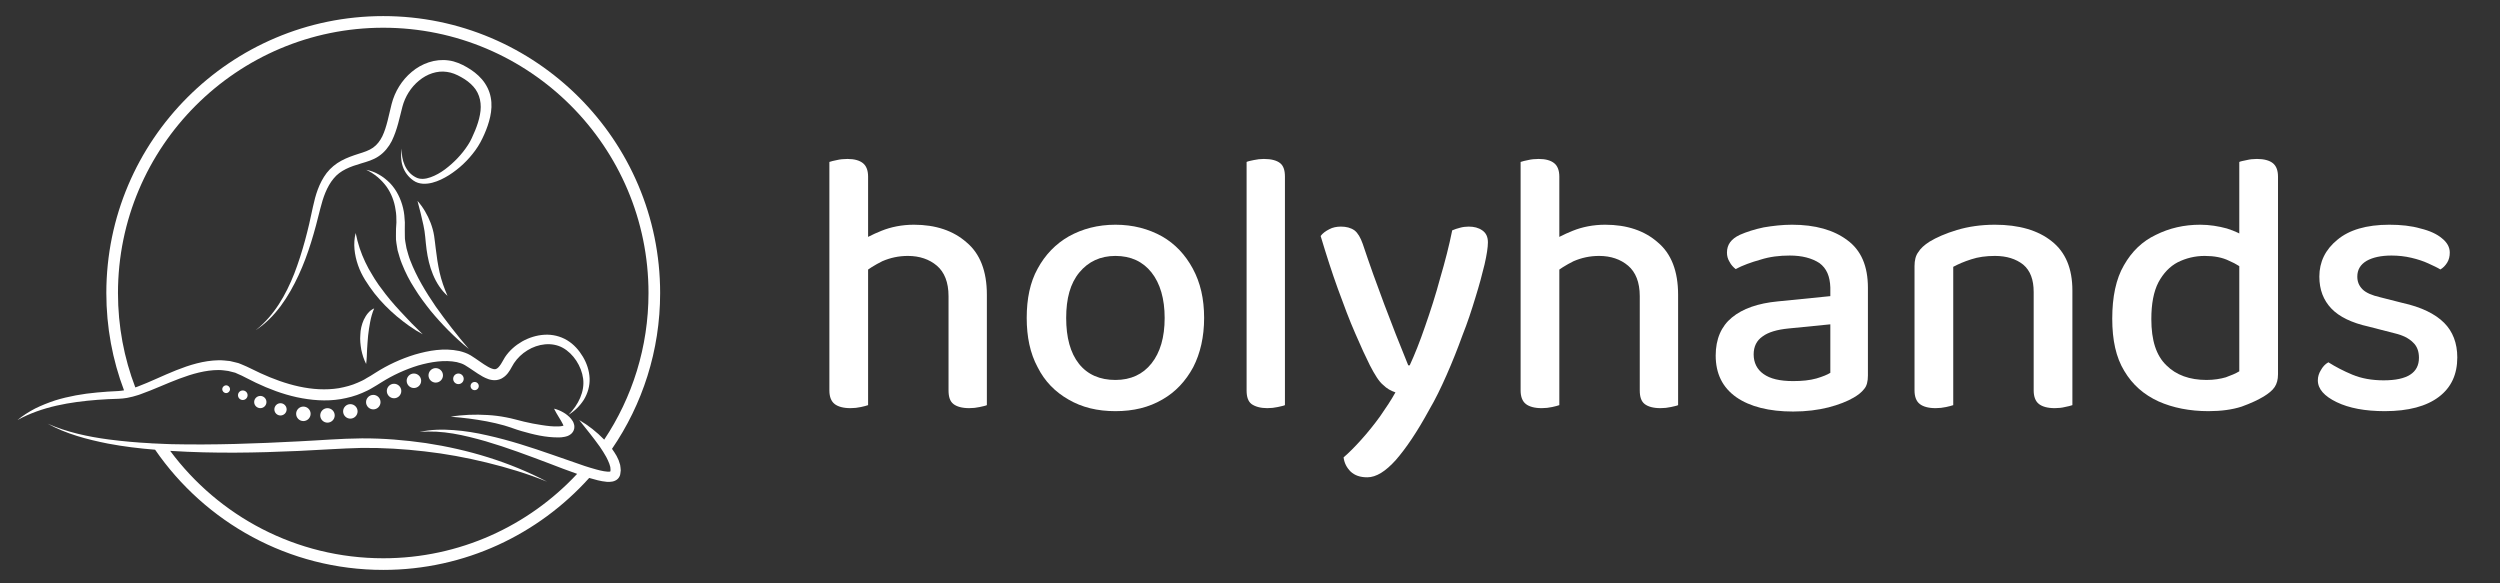 <?xml version="1.0" encoding="UTF-8" standalone="no"?>
<!DOCTYPE svg PUBLIC "-//W3C//DTD SVG 1.1//EN" "http://www.w3.org/Graphics/SVG/1.1/DTD/svg11.dtd">
<svg width="100%" height="100%" viewBox="0 0 17293 4034" version="1.1" xmlns="http://www.w3.org/2000/svg" xmlns:xlink="http://www.w3.org/1999/xlink" xml:space="preserve" xmlns:serif="http://www.serif.com/" style="fill-rule:evenodd;clip-rule:evenodd;stroke-linejoin:round;stroke-miterlimit:2;">
    <rect x="0" y="0" width="17293" height="4034" fill="#333333" stroke="none"/>
    <g transform="matrix(0.78,0,0,0.78,3766.38,-2747.23)">
        <g transform="matrix(3333.33,0,0,3333.33,2289.73,7121.64)">
            <path d="M0.49,-0.201L0.388,-0.201L0.388,-0.292C0.388,-0.329 0.377,-0.356 0.357,-0.373C0.337,-0.39 0.311,-0.399 0.28,-0.399C0.255,-0.399 0.233,-0.394 0.212,-0.385C0.192,-0.375 0.174,-0.364 0.16,-0.352L0.149,-0.435C0.164,-0.445 0.185,-0.456 0.21,-0.466C0.235,-0.476 0.264,-0.482 0.296,-0.482C0.354,-0.482 0.401,-0.466 0.436,-0.435C0.472,-0.405 0.49,-0.358 0.49,-0.296L0.49,-0.201ZM0.071,-0.264L0.174,-0.264L0.174,-0.002C0.169,-0 0.163,0.001 0.155,0.003C0.146,0.005 0.137,0.006 0.127,0.006C0.108,0.006 0.094,0.002 0.085,-0.005C0.076,-0.012 0.071,-0.024 0.071,-0.041L0.071,-0.264ZM0.388,-0.263L0.49,-0.263L0.49,-0.002C0.486,-0 0.479,0.001 0.471,0.003C0.462,0.005 0.453,0.006 0.443,0.006C0.424,0.006 0.41,0.002 0.401,-0.005C0.392,-0.012 0.388,-0.024 0.388,-0.041L0.388,-0.263ZM0.174,-0.213L0.071,-0.213L0.071,-0.649C0.076,-0.651 0.082,-0.652 0.091,-0.654C0.099,-0.656 0.109,-0.657 0.119,-0.657C0.138,-0.657 0.151,-0.653 0.16,-0.646C0.169,-0.639 0.174,-0.627 0.174,-0.61L0.174,-0.213Z" style="fill:white;fill-rule:nonzero;"/>
        </g>
        <g transform="matrix(3333.33,0,0,3333.33,4126.4,7121.64)">
            <path d="M0.517,-0.234C0.517,-0.184 0.507,-0.14 0.488,-0.103C0.468,-0.066 0.441,-0.037 0.406,-0.017C0.37,0.004 0.329,0.014 0.281,0.014C0.233,0.014 0.192,0.004 0.156,-0.017C0.121,-0.037 0.093,-0.065 0.074,-0.103C0.054,-0.14 0.045,-0.184 0.045,-0.234C0.045,-0.285 0.054,-0.329 0.074,-0.365C0.094,-0.402 0.122,-0.431 0.157,-0.451C0.193,-0.471 0.234,-0.482 0.281,-0.482C0.328,-0.482 0.369,-0.471 0.405,-0.451C0.44,-0.431 0.467,-0.402 0.487,-0.365C0.507,-0.328 0.517,-0.285 0.517,-0.234ZM0.281,-0.399C0.241,-0.399 0.209,-0.384 0.185,-0.355C0.161,-0.326 0.15,-0.286 0.15,-0.234C0.15,-0.182 0.161,-0.141 0.184,-0.112C0.207,-0.083 0.24,-0.069 0.281,-0.069C0.322,-0.069 0.354,-0.084 0.377,-0.113C0.4,-0.142 0.412,-0.182 0.412,-0.234C0.412,-0.285 0.4,-0.326 0.377,-0.355C0.354,-0.384 0.322,-0.399 0.281,-0.399Z" style="fill:white;fill-rule:nonzero;"/>
        </g>
        <g transform="matrix(3333.33,0,0,3333.33,5969.73,7121.64)">
            <path d="M0.077,-0.264L0.179,-0.255L0.179,-0.002C0.175,-0 0.168,0.001 0.16,0.003C0.151,0.005 0.142,0.006 0.132,0.006C0.114,0.006 0.1,0.002 0.09,-0.005C0.081,-0.012 0.077,-0.024 0.077,-0.041L0.077,-0.264ZM0.179,-0.204L0.077,-0.213L0.077,-0.649C0.081,-0.651 0.087,-0.652 0.096,-0.654C0.105,-0.656 0.114,-0.657 0.123,-0.657C0.143,-0.657 0.157,-0.653 0.166,-0.646C0.175,-0.639 0.179,-0.627 0.179,-0.61L0.179,-0.204Z" style="fill:white;fill-rule:nonzero;"/>
        </g>
        <g transform="matrix(3333.33,0,0,3333.33,6789.73,7121.64)">
            <path d="M0.159,-0.108C0.148,-0.13 0.135,-0.158 0.12,-0.193C0.105,-0.227 0.09,-0.267 0.074,-0.311C0.058,-0.355 0.043,-0.402 0.028,-0.452C0.033,-0.459 0.041,-0.465 0.051,-0.47C0.06,-0.475 0.071,-0.477 0.082,-0.477C0.096,-0.477 0.108,-0.474 0.118,-0.467C0.127,-0.46 0.134,-0.448 0.14,-0.431C0.158,-0.377 0.177,-0.324 0.197,-0.271C0.217,-0.218 0.238,-0.164 0.261,-0.108L0.265,-0.108C0.278,-0.136 0.292,-0.171 0.306,-0.212C0.32,-0.252 0.334,-0.295 0.346,-0.34C0.359,-0.384 0.37,-0.427 0.378,-0.467C0.385,-0.47 0.391,-0.472 0.399,-0.474C0.406,-0.476 0.414,-0.477 0.422,-0.477C0.436,-0.477 0.448,-0.474 0.458,-0.467C0.468,-0.46 0.473,-0.45 0.473,-0.435C0.473,-0.422 0.47,-0.402 0.464,-0.376C0.458,-0.351 0.45,-0.321 0.44,-0.289C0.43,-0.256 0.419,-0.222 0.405,-0.187C0.392,-0.151 0.378,-0.116 0.363,-0.082C0.348,-0.048 0.333,-0.017 0.317,0.01C0.285,0.069 0.255,0.113 0.228,0.144C0.201,0.174 0.176,0.19 0.152,0.19C0.133,0.19 0.119,0.185 0.108,0.175C0.097,0.164 0.091,0.152 0.089,0.137C0.103,0.125 0.119,0.109 0.136,0.09C0.154,0.07 0.17,0.05 0.186,0.028C0.202,0.005 0.216,-0.016 0.227,-0.036C0.215,-0.04 0.204,-0.046 0.194,-0.056C0.183,-0.065 0.172,-0.083 0.159,-0.108Z" style="fill:white;fill-rule:nonzero;"/>
        </g>
        <g transform="matrix(3333.33,0,0,3333.33,8419.73,7121.64)">
            <path d="M0.49,-0.201L0.388,-0.201L0.388,-0.292C0.388,-0.329 0.377,-0.356 0.357,-0.373C0.337,-0.39 0.311,-0.399 0.28,-0.399C0.255,-0.399 0.233,-0.394 0.212,-0.385C0.192,-0.375 0.174,-0.364 0.16,-0.352L0.149,-0.435C0.164,-0.445 0.185,-0.456 0.21,-0.466C0.235,-0.476 0.264,-0.482 0.296,-0.482C0.354,-0.482 0.401,-0.466 0.436,-0.435C0.472,-0.405 0.49,-0.358 0.49,-0.296L0.49,-0.201ZM0.071,-0.264L0.174,-0.264L0.174,-0.002C0.169,-0 0.163,0.001 0.155,0.003C0.146,0.005 0.137,0.006 0.127,0.006C0.108,0.006 0.094,0.002 0.085,-0.005C0.076,-0.012 0.071,-0.024 0.071,-0.041L0.071,-0.264ZM0.388,-0.263L0.49,-0.263L0.49,-0.002C0.486,-0 0.479,0.001 0.471,0.003C0.462,0.005 0.453,0.006 0.443,0.006C0.424,0.006 0.41,0.002 0.401,-0.005C0.392,-0.012 0.388,-0.024 0.388,-0.041L0.388,-0.263ZM0.174,-0.213L0.071,-0.213L0.071,-0.649C0.076,-0.651 0.082,-0.652 0.091,-0.654C0.099,-0.656 0.109,-0.657 0.119,-0.657C0.138,-0.657 0.151,-0.653 0.16,-0.646C0.169,-0.639 0.174,-0.627 0.174,-0.61L0.174,-0.213Z" style="fill:white;fill-rule:nonzero;"/>
        </g>
        <g transform="matrix(3333.33,0,0,3333.33,10256.4,7121.64)">
            <path d="M0.245,-0.066C0.269,-0.066 0.289,-0.068 0.307,-0.073C0.324,-0.078 0.336,-0.083 0.344,-0.088L0.344,-0.217L0.233,-0.206C0.202,-0.203 0.179,-0.196 0.164,-0.185C0.148,-0.174 0.14,-0.158 0.14,-0.137C0.14,-0.115 0.149,-0.097 0.166,-0.085C0.184,-0.072 0.21,-0.066 0.245,-0.066ZM0.242,-0.482C0.304,-0.482 0.353,-0.468 0.389,-0.441C0.426,-0.414 0.444,-0.372 0.444,-0.314L0.444,-0.081C0.444,-0.065 0.441,-0.053 0.434,-0.045C0.427,-0.036 0.418,-0.029 0.406,-0.022C0.389,-0.012 0.366,-0.003 0.339,0.004C0.311,0.011 0.28,0.015 0.245,0.015C0.181,0.015 0.13,0.002 0.094,-0.023C0.057,-0.049 0.039,-0.086 0.039,-0.134C0.039,-0.178 0.054,-0.212 0.082,-0.235C0.111,-0.259 0.152,-0.273 0.204,-0.278L0.344,-0.292L0.344,-0.315C0.343,-0.345 0.334,-0.366 0.315,-0.38C0.295,-0.393 0.269,-0.4 0.236,-0.4C0.209,-0.4 0.183,-0.397 0.158,-0.389C0.133,-0.382 0.111,-0.374 0.092,-0.364C0.086,-0.369 0.08,-0.375 0.076,-0.383C0.071,-0.391 0.069,-0.399 0.069,-0.408C0.069,-0.429 0.08,-0.444 0.103,-0.455C0.121,-0.463 0.143,-0.47 0.167,-0.475C0.191,-0.479 0.216,-0.482 0.242,-0.482Z" style="fill:white;fill-rule:nonzero;"/>
        </g>
        <g transform="matrix(3333.33,0,0,3333.33,11919.7,7121.64)">
            <path d="M0.489,-0.307L0.489,-0.208L0.386,-0.208L0.386,-0.303C0.386,-0.336 0.377,-0.36 0.358,-0.376C0.339,-0.391 0.314,-0.399 0.283,-0.399C0.259,-0.399 0.238,-0.396 0.22,-0.39C0.201,-0.384 0.185,-0.377 0.172,-0.37L0.172,-0.208L0.069,-0.208L0.069,-0.372C0.069,-0.387 0.072,-0.4 0.079,-0.409C0.085,-0.419 0.095,-0.428 0.109,-0.437C0.127,-0.448 0.152,-0.459 0.182,-0.468C0.212,-0.477 0.246,-0.482 0.283,-0.482C0.347,-0.482 0.398,-0.467 0.434,-0.438C0.471,-0.409 0.489,-0.365 0.489,-0.307ZM0.069,-0.26L0.172,-0.26L0.172,-0.002C0.167,-0 0.161,0.001 0.153,0.003C0.144,0.005 0.135,0.006 0.125,0.006C0.106,0.006 0.092,0.002 0.083,-0.005C0.074,-0.012 0.069,-0.024 0.069,-0.041L0.069,-0.26ZM0.386,-0.26L0.489,-0.26L0.489,-0.002C0.484,-0 0.478,0.001 0.469,0.003C0.461,0.005 0.452,0.006 0.442,0.006C0.423,0.006 0.409,0.002 0.4,-0.005C0.391,-0.012 0.386,-0.024 0.386,-0.041L0.386,-0.26Z" style="fill:white;fill-rule:nonzero;"/>
        </g>
        <g transform="matrix(3333.33,0,0,3333.33,13753.1,7121.64)">
            <path d="M0.383,-0.092L0.383,-0.417L0.486,-0.417L0.486,-0.084C0.486,-0.07 0.483,-0.059 0.477,-0.05C0.471,-0.041 0.461,-0.033 0.448,-0.025C0.433,-0.016 0.414,-0.007 0.389,0.002C0.364,0.01 0.335,0.014 0.301,0.014C0.251,0.014 0.206,0.005 0.168,-0.012C0.129,-0.03 0.099,-0.056 0.077,-0.093C0.055,-0.129 0.045,-0.175 0.045,-0.232C0.045,-0.29 0.055,-0.338 0.076,-0.374C0.097,-0.411 0.125,-0.438 0.161,-0.455C0.197,-0.473 0.236,-0.482 0.279,-0.482C0.304,-0.482 0.328,-0.478 0.35,-0.472C0.372,-0.465 0.389,-0.457 0.402,-0.447L0.402,-0.357C0.39,-0.368 0.375,-0.378 0.356,-0.386C0.338,-0.395 0.316,-0.399 0.291,-0.399C0.265,-0.399 0.241,-0.393 0.219,-0.382C0.198,-0.371 0.181,-0.353 0.168,-0.329C0.155,-0.304 0.149,-0.271 0.149,-0.231C0.149,-0.174 0.162,-0.134 0.189,-0.108C0.215,-0.082 0.251,-0.069 0.296,-0.069C0.316,-0.069 0.333,-0.072 0.347,-0.076C0.361,-0.081 0.373,-0.086 0.383,-0.092ZM0.486,-0.394L0.383,-0.394L0.383,-0.649C0.387,-0.651 0.394,-0.652 0.403,-0.654C0.411,-0.656 0.42,-0.657 0.43,-0.657C0.449,-0.657 0.463,-0.653 0.472,-0.646C0.481,-0.639 0.486,-0.627 0.486,-0.61L0.486,-0.394Z" style="fill:white;fill-rule:nonzero;"/>
        </g>
        <g transform="matrix(3333.33,0,0,3333.33,15576.4,7121.64)">
            <path d="M0.416,-0.129C0.416,-0.084 0.4,-0.049 0.367,-0.024C0.334,0.001 0.286,0.014 0.223,0.014C0.171,0.014 0.128,0.006 0.095,-0.01C0.062,-0.026 0.045,-0.045 0.045,-0.068C0.045,-0.078 0.048,-0.087 0.053,-0.095C0.058,-0.104 0.064,-0.111 0.073,-0.116C0.092,-0.104 0.113,-0.093 0.137,-0.083C0.161,-0.073 0.189,-0.068 0.22,-0.068C0.283,-0.068 0.314,-0.088 0.314,-0.128C0.314,-0.145 0.309,-0.159 0.298,-0.169C0.287,-0.18 0.271,-0.188 0.25,-0.193L0.18,-0.211C0.135,-0.221 0.102,-0.237 0.081,-0.259C0.06,-0.281 0.049,-0.309 0.049,-0.344C0.049,-0.383 0.065,-0.416 0.097,-0.442C0.128,-0.468 0.174,-0.482 0.235,-0.482C0.266,-0.482 0.294,-0.479 0.318,-0.472C0.343,-0.466 0.362,-0.457 0.375,-0.446C0.389,-0.435 0.396,-0.422 0.396,-0.408C0.396,-0.398 0.394,-0.389 0.389,-0.381C0.384,-0.373 0.378,-0.367 0.371,-0.363C0.363,-0.368 0.352,-0.373 0.339,-0.379C0.326,-0.385 0.311,-0.39 0.294,-0.394C0.277,-0.398 0.259,-0.4 0.241,-0.4C0.213,-0.4 0.191,-0.395 0.175,-0.386C0.158,-0.376 0.15,-0.362 0.15,-0.344C0.15,-0.331 0.154,-0.32 0.164,-0.31C0.173,-0.301 0.189,-0.294 0.211,-0.289L0.27,-0.274C0.32,-0.263 0.357,-0.245 0.381,-0.221C0.404,-0.198 0.416,-0.167 0.416,-0.129Z" style="fill:white;fill-rule:nonzero;"/>
        </g>
    </g>
    <g transform="matrix(0.702,0,0,0.702,1286.63,253.051)">
        <g transform="matrix(49.978,0,0,49.978,1454.51,1709.63)">
            <path d="M0,-6.221C-1.332,-4.625 -2.077,-2.48 -2.617,-0.323C-3.718,4.141 -4.946,8.64 -6.909,12.851C-8.848,17.017 -11.453,21.126 -15.343,23.662C-11.717,20.793 -9.398,16.696 -7.746,12.496C-6.117,8.25 -4.992,3.832 -4.074,-0.655C-3.581,-2.927 -2.903,-5.291 -1.366,-7.323C-0.585,-8.321 0.436,-9.159 1.538,-9.743C2.639,-10.34 3.787,-10.731 4.888,-11.086C6.036,-11.442 6.965,-11.741 7.769,-12.303C8.561,-12.865 9.146,-13.634 9.604,-14.552C10.488,-16.41 10.867,-18.683 11.441,-20.932C12.072,-23.376 13.449,-25.625 15.411,-27.255C17.339,-28.885 20.001,-29.883 22.664,-29.504C23.983,-29.344 25.234,-28.77 26.267,-28.173C27.346,-27.553 28.379,-26.784 29.239,-25.786C30.088,-24.799 30.73,-23.548 30.972,-22.241C31.236,-20.92 31.133,-19.613 30.868,-18.396C30.604,-17.18 30.191,-16.033 29.71,-14.942C29.469,-14.403 29.216,-13.874 28.93,-13.347C28.631,-12.796 28.298,-12.28 27.942,-11.786C26.52,-9.824 24.764,-8.171 22.744,-6.886C21.734,-6.255 20.645,-5.704 19.45,-5.395C18.28,-5.096 16.846,-5.038 15.756,-5.808C14.734,-6.507 13.966,-7.54 13.609,-8.676C13.242,-9.813 13.231,-11.018 13.438,-12.142C13.311,-9.869 14.218,-7.471 16.157,-6.485C17.041,-5.98 18.131,-6.117 19.118,-6.473C20.128,-6.828 21.08,-7.38 21.964,-8.033C23.72,-9.354 25.292,-10.983 26.462,-12.796C26.761,-13.243 27.024,-13.714 27.242,-14.197C27.472,-14.678 27.701,-15.206 27.908,-15.711C28.321,-16.732 28.665,-17.765 28.849,-18.798C29.262,-20.875 28.872,-22.871 27.563,-24.34C26.909,-25.075 26.083,-25.706 25.154,-26.211C24.201,-26.75 23.317,-27.117 22.343,-27.243C20.426,-27.542 18.395,-26.83 16.834,-25.523C15.251,-24.237 14.092,-22.378 13.564,-20.381C12.99,-18.212 12.577,-15.906 11.464,-13.611C10.89,-12.487 10.029,-11.385 8.916,-10.639C7.826,-9.881 6.518,-9.526 5.474,-9.216C3.293,-8.574 1.308,-7.85 0,-6.221" style="fill:white;fill-rule:nonzero;"/>
        </g>
        <g transform="matrix(49.978,0,0,49.978,2408.84,1690.64)">
            <path d="M0,20.197C-1.113,18.786 -2.203,17.351 -3.145,15.801C-4.131,14.287 -4.957,12.658 -5.634,10.948C-5.99,10.098 -6.22,9.192 -6.483,8.297C-6.61,7.368 -6.862,6.45 -6.805,5.485C-6.793,5.015 -6.805,4.499 -6.793,4.074L-6.713,2.812C-6.713,1.974 -6.725,1.125 -6.885,0.31C-7.115,-1.342 -7.723,-2.926 -8.709,-4.303C-9.708,-5.646 -11.062,-6.816 -12.68,-7.562C-10.913,-7.24 -9.272,-6.254 -7.964,-4.923C-6.679,-3.569 -5.818,-1.813 -5.393,0.023C-5.164,0.929 -5.106,1.871 -5.049,2.801L-5.061,4.2C-5.072,4.659 -5.049,5.026 -5.049,5.451C-5.095,6.255 -4.843,7.081 -4.728,7.895C-4.498,8.699 -4.303,9.525 -3.981,10.317C-2.754,13.507 -0.94,16.513 1.044,19.405C3.075,22.262 5.244,25.062 7.562,27.759C4.797,25.51 2.284,22.963 0,20.197" style="fill:white;fill-rule:nonzero;"/>
        </g>
        <g transform="matrix(49.978,0,0,49.978,2370.4,2076.07)">
            <path d="M0,0.436C-0.126,-0.39 -0.172,-1.228 -0.264,-2.043C-0.321,-2.8 -0.459,-3.581 -0.62,-4.361C-0.941,-5.921 -1.366,-7.505 -1.79,-9.146C-0.654,-7.873 0.195,-6.38 0.814,-4.774C1.113,-3.971 1.354,-3.133 1.491,-2.25C1.595,-1.423 1.721,-0.609 1.802,0.207C1.985,1.824 2.226,3.396 2.57,4.957C2.926,6.518 3.454,8.033 4.131,9.582C2.869,8.457 1.916,6.965 1.262,5.381C0.597,3.787 0.229,2.099 0,0.436" style="fill:white;fill-rule:nonzero;"/>
        </g>
        <g transform="matrix(49.978,0,0,49.978,1671.86,2933.49)">
            <path d="M0,-19.968C0.413,-17.879 1.044,-16.021 1.893,-14.23C2.134,-13.782 2.364,-13.347 2.57,-12.899L3.328,-11.614C3.557,-11.166 3.867,-10.765 4.131,-10.34C4.406,-9.927 4.682,-9.502 5.003,-9.113C6.174,-7.471 7.505,-5.922 8.893,-4.43C10.27,-2.915 11.716,-1.447 13.219,0C11.372,-0.976 9.685,-2.227 8.067,-3.57C6.472,-4.935 4.98,-6.427 3.672,-8.103C2.398,-9.789 1.159,-11.568 0.459,-13.633C-0.241,-15.654 -0.54,-17.903 0,-19.968" style="fill:white;fill-rule:nonzero;"/>
        </g>
        <g transform="matrix(49.978,0,0,49.978,1854.23,3225.96)">
            <path d="M0,-10.959C-0.401,-10.029 -0.62,-9.168 -0.792,-8.285C-0.975,-7.413 -1.079,-6.529 -1.193,-5.634C-1.25,-5.187 -1.262,-4.728 -1.308,-4.269C-1.331,-3.81 -1.354,-3.351 -1.4,-2.88C-1.435,-1.938 -1.457,-0.998 -1.583,0C-2.042,-0.883 -2.33,-1.824 -2.536,-2.788C-2.708,-3.764 -2.823,-4.762 -2.731,-5.76C-2.708,-6.77 -2.467,-7.78 -2.054,-8.709C-1.606,-9.627 -0.975,-10.546 0,-10.959" style="fill:white;fill-rule:nonzero;"/>
        </g>
        <g transform="matrix(49.978,0,0,49.978,3720.46,3777.72)">
            <path d="M0,1.239C0.012,1.273 0.012,1.285 0,1.297C-0.022,1.331 -0.022,1.285 0,1.239M-0.138,0.838C-0.092,0.94 -0.057,1.044 -0.022,1.124C-0.092,1.135 -0.184,1.17 -0.286,1.193C-0.493,1.239 -0.734,1.261 -0.998,1.273C-2.042,1.319 -3.213,1.181 -4.36,0.998C-5.508,0.826 -6.667,0.608 -7.803,0.333L-9.513,-0.104C-10.109,-0.253 -10.718,-0.413 -11.326,-0.517C-12.542,-0.758 -13.771,-0.907 -14.986,-0.976C-17.431,-1.125 -19.875,-1.045 -22.262,-0.643C-19.853,-0.459 -17.477,-0.161 -15.147,0.275C-13.977,0.493 -12.841,0.768 -11.716,1.078C-11.154,1.239 -10.614,1.434 -10.052,1.618C-9.479,1.836 -8.894,2.008 -8.297,2.191C-5.933,2.868 -3.58,3.466 -0.906,3.442C-0.573,3.442 -0.218,3.408 0.173,3.328C0.551,3.247 0.976,3.167 1.469,2.765C1.687,2.57 1.951,2.26 2.043,1.893C2.111,1.71 2.123,1.549 2.123,1.377C2.135,1.205 2.111,1.055 2.077,0.929C1.951,0.367 1.71,0.068 1.48,-0.23C0.999,-0.792 0.482,-1.183 -0.08,-1.504C-0.643,-1.825 -1.228,-2.077 -1.882,-2.227C-1.308,-1.045 -0.562,-0.046 -0.138,0.838" style="fill:white;fill-rule:nonzero;"/>
        </g>
        <g transform="matrix(49.978,0,0,49.978,-346.895,1046.07)">
            <path d="M0,59.247L0,59.259C0.941,59.316 1.894,59.362 2.846,59.385C3.271,59.408 3.695,59.419 4.12,59.431C12.439,59.614 20.759,59.316 29.079,58.88C33.233,58.685 37.375,58.317 41.621,58.283C45.844,58.261 50.055,58.616 54.221,59.213C62.541,60.475 70.711,62.919 78.125,66.821C74.257,65.249 70.264,64.044 66.236,63.057C62.197,62.07 58.112,61.312 54.003,60.853C49.895,60.372 45.764,60.131 41.633,60.165C37.536,60.257 33.348,60.578 29.17,60.762C20.816,61.141 12.428,61.29 4.062,60.762C3.982,60.762 3.901,60.751 3.821,60.751C13.357,73.592 28.643,81.923 45.833,81.923C60.9,81.923 74.51,75.519 84.057,65.283C82.199,64.641 80.374,63.929 78.549,63.229C74.407,61.669 70.264,60.097 66.03,58.857C61.806,57.664 57.446,56.607 52.994,57.032C55.173,56.516 57.446,56.493 59.683,56.653C61.921,56.814 64.148,57.182 66.328,57.686C70.711,58.662 74.98,60.051 79.18,61.519L85.458,63.699C85.469,63.699 85.469,63.699 85.48,63.711C86.272,63.964 87.076,64.216 87.856,64.423C88.097,64.491 88.327,64.549 88.567,64.606C89.083,64.721 89.588,64.824 90.047,64.848C90.265,64.858 90.472,64.858 90.598,64.824L90.598,64.79C90.61,64.71 90.622,64.629 90.644,64.537C90.644,64.353 90.598,64.147 90.598,63.94L90.403,63.286L90.117,62.609C90.025,62.392 89.91,62.174 89.795,61.955C89.428,61.267 88.969,60.59 88.521,59.913C88.51,59.901 88.499,59.878 88.487,59.867C87.236,58.111 85.847,56.424 84.459,54.669C86.272,55.713 87.914,57.021 89.393,58.536C94.914,50.251 98.126,40.312 98.126,29.629C98.126,0.78 74.67,-22.676 45.833,-22.676C16.995,-22.676 -6.472,0.78 -6.472,29.629C-6.472,36.182 -5.267,42.459 -3.053,48.242C-2.915,48.196 -2.777,48.15 -2.628,48.093C-0.104,47.141 2.387,45.901 5.003,44.857C7.608,43.824 10.396,42.94 13.38,42.883C14.115,42.872 14.872,42.964 15.618,43.044L16.72,43.308L17.271,43.445L17.798,43.652L18.843,44.1C19.198,44.249 19.474,44.398 19.784,44.547C20.392,44.857 21.011,45.143 21.62,45.431C26.52,47.68 31.901,49.218 37.077,48.392C38.362,48.15 39.625,47.829 40.795,47.302C41.392,47.037 41.988,46.785 42.528,46.418L43.366,45.935L44.272,45.362C46.682,43.824 49.298,42.607 52.064,41.759C54.818,40.967 57.755,40.416 60.82,41.059C61.577,41.242 62.357,41.495 63.081,41.931C63.757,42.344 64.286,42.734 64.859,43.124C65.421,43.515 65.984,43.904 66.511,44.191C67.04,44.49 67.567,44.674 67.866,44.65C68.141,44.628 68.451,44.433 68.784,43.985C68.956,43.778 69.105,43.526 69.254,43.262L69.828,42.275C70.7,40.967 71.893,39.935 73.213,39.177C74.544,38.431 76.036,37.949 77.585,37.857C79.134,37.754 80.741,38.133 82.072,38.935C83.415,39.739 84.436,40.921 85.194,42.194C85.951,43.457 86.444,44.926 86.513,46.429C86.582,47.944 86.134,49.435 85.377,50.675C84.597,51.892 83.552,52.913 82.359,53.636C84.31,51.674 85.572,49.046 85.24,46.52C84.918,44.054 83.323,41.587 81.223,40.428C79.077,39.245 76.346,39.624 74.246,40.933C73.19,41.575 72.272,42.459 71.607,43.457L71.136,44.261C70.953,44.604 70.757,44.949 70.494,45.293C70.39,45.465 70.229,45.626 70.069,45.798C69.919,45.959 69.736,46.119 69.518,46.257C69.127,46.566 68.577,46.751 68.038,46.808C66.948,46.877 66.144,46.464 65.467,46.119C64.779,45.74 64.194,45.339 63.62,44.949C63.045,44.57 62.449,44.145 61.933,43.848C61.474,43.572 60.912,43.389 60.327,43.251C57.939,42.768 55.231,43.193 52.707,43.916C50.17,44.696 47.715,45.821 45.454,47.244L44.593,47.783L43.641,48.346C43.021,48.735 42.344,49.034 41.667,49.332C40.313,49.929 38.878,50.296 37.433,50.549C34.518,51.031 31.58,50.767 28.78,50.17C25.969,49.551 23.295,48.541 20.736,47.324C20.105,47.026 19.474,46.704 18.854,46.383C18.544,46.223 18.211,46.039 17.924,45.913L17.064,45.534L16.639,45.339L16.18,45.225L15.273,44.995C14.643,44.914 14.011,44.811 13.38,44.811C10.798,44.811 8.182,45.557 5.646,46.51C3.087,47.462 0.597,48.655 -2.089,49.607C-2.215,49.653 -2.33,49.688 -2.456,49.734C-3.167,49.964 -3.925,50.17 -4.693,50.308C-5.245,50.399 -5.807,50.457 -6.369,50.48C-7.746,50.515 -9.123,50.583 -10.489,50.686C-15.928,51.111 -21.39,51.995 -26.291,54.669C-25.223,53.785 -24.018,53.039 -22.779,52.385C-21.517,51.766 -20.208,51.249 -18.866,50.802C-16.181,49.975 -13.392,49.493 -10.604,49.24C-9.215,49.102 -7.815,49.022 -6.426,48.954C-6.036,48.931 -5.658,48.885 -5.279,48.816C-7.54,42.849 -8.767,36.377 -8.767,29.629C-8.767,-0.482 15.721,-24.971 45.833,-24.971C75.933,-24.971 100.421,-0.482 100.421,29.629C100.421,41.013 96.921,51.593 90.931,60.349C91.252,60.797 91.551,61.256 91.837,61.749C91.987,62.024 92.113,62.3 92.24,62.598C92.342,62.908 92.446,63.218 92.538,63.527C92.583,63.884 92.641,64.227 92.653,64.595L92.583,65.169C92.549,65.352 92.561,65.513 92.377,65.857C92.044,66.488 91.402,66.729 91.011,66.798C90.598,66.878 90.243,66.878 89.921,66.855C89.267,66.798 88.682,66.684 88.108,66.546C87.535,66.408 86.984,66.247 86.433,66.087C76.426,77.206 61.933,84.218 45.833,84.218C27.185,84.218 10.695,74.819 0.849,60.521C-2.261,60.268 -5.359,59.901 -8.435,59.316C-12.543,58.501 -16.663,57.423 -20.334,55.392C-16.502,57.078 -12.417,57.95 -8.297,58.501C-5.543,58.857 -2.777,59.109 0,59.247" style="fill:white;fill-rule:nonzero;"/>
        </g>
        <g transform="matrix(0,-49.978,-49.978,0,1619.09,3621.74)">
            <path d="M-1.422,-1.434C-2.213,-1.434 -2.858,-0.791 -2.858,-0C-2.858,0.781 -2.213,1.422 -1.422,1.422C-0.643,1.422 0,0.781 0,-0C0,-0.791 -0.643,-1.434 -1.422,-1.434" style="fill:white;fill-rule:nonzero;"/>
        </g>
        <g transform="matrix(0,-49.978,-49.978,0,1394.29,3661.27)">
            <path d="M-1.434,-1.422C-2.214,-1.422 -2.858,-0.779 -2.858,0.012C-2.858,0.793 -2.214,1.434 -1.434,1.434C-0.643,1.434 0,0.793 0,0.012C0,-0.779 -0.643,-1.422 -1.434,-1.422" style="fill:white;fill-rule:nonzero;"/>
        </g>
        <g transform="matrix(-49.978,0,0,49.978,1156.84,3788.56)">
            <path d="M0.011,-2.857C-0.781,-2.857 -1.423,-2.214 -1.423,-1.434C-1.423,-0.642 -0.781,0 0.011,0C0.791,0 1.434,-0.642 1.434,-1.434C1.434,-2.214 0.791,-2.857 0.011,-2.857" style="fill:white;fill-rule:nonzero;"/>
        </g>
        <g transform="matrix(0,-49.978,-49.978,0,931.44,3612.54)">
            <path d="M-1.216,-1.205C-1.882,-1.205 -2.421,-0.654 -2.421,0.012C-2.421,0.677 -1.882,1.216 -1.216,1.216C-0.551,1.216 0,0.677 0,0.012C0,-0.654 -0.551,-1.205 -1.216,-1.205" style="fill:white;fill-rule:nonzero;"/>
        </g>
        <g transform="matrix(-49.978,0,0,49.978,731.878,3661.27)">
            <path d="M-0.011,-2.409C-0.677,-2.409 -1.216,-1.87 -1.216,-1.204C-1.216,-0.539 -0.677,0 -0.011,0C0.655,0 1.205,-0.539 1.205,-1.204C1.205,-1.87 0.655,-2.409 -0.011,-2.409" style="fill:white;fill-rule:nonzero;"/>
        </g>
        <g transform="matrix(0,-49.978,-49.978,0,559.554,3486.6)">
            <path d="M-0.948,-0.947C-1.464,-0.947 -1.888,-0.522 -1.888,0.007C-1.888,0.522 -1.464,0.948 -0.948,0.948C-0.42,0.948 -0.007,0.522 -0.007,0.007C-0.007,-0.522 -0.42,-0.947 -0.948,-0.947" style="fill:white;fill-rule:nonzero;"/>
        </g>
        <g transform="matrix(0,-49.978,-49.978,0,395.227,3436.47)">
            <path d="M-0.758,-0.769C-1.182,-0.769 -1.527,-0.424 -1.527,-0.01C-1.527,0.414 -1.182,0.758 -0.758,0.758C-0.345,0.758 0,0.414 0,-0.01C0,-0.424 -0.345,-0.769 -0.758,-0.769" style="fill:white;fill-rule:nonzero;"/>
        </g>
        <g transform="matrix(0,-49.978,-49.978,0,1845.69,3530.53)">
            <path d="M-1.434,-1.422C-2.214,-1.422 -2.858,-0.779 -2.858,0C-2.858,0.793 -2.214,1.434 -1.434,1.434C-0.643,1.434 0,0.793 0,0C0,-0.779 -0.643,-1.422 -1.434,-1.422" style="fill:white;fill-rule:nonzero;"/>
        </g>
        <g transform="matrix(0,-49.978,-49.978,0,2049.8,3420.98)">
            <path d="M-1.422,-1.434C-2.214,-1.434 -2.858,-0.791 -2.858,0C-2.858,0.781 -2.214,1.422 -1.422,1.422C-0.643,1.422 0,0.781 0,0C0,-0.791 -0.643,-1.434 -1.422,-1.434" style="fill:white;fill-rule:nonzero;"/>
        </g>
        <g transform="matrix(0,-49.978,-49.978,0,2245.91,3320.07)">
            <path d="M-1.433,-1.424C-2.214,-1.424 -2.858,-0.781 -2.858,0.011C-2.858,0.791 -2.214,1.433 -1.433,1.433C-0.642,1.433 0.001,0.791 0.001,0.011C0.001,-0.781 -0.642,-1.424 -1.433,-1.424" style="fill:white;fill-rule:nonzero;"/>
        </g>
        <g transform="matrix(0,-49.978,-49.978,0,2461.06,3266.69)">
            <path d="M-1.434,-1.422C-2.214,-1.422 -2.858,-0.779 -2.858,0.012C-2.858,0.793 -2.214,1.434 -1.434,1.434C-0.643,1.434 0,0.793 0,0.012C0,-0.779 -0.643,-1.422 -1.434,-1.422" style="fill:white;fill-rule:nonzero;"/>
        </g>
        <g transform="matrix(0,49.978,49.978,0,2684.42,3320.32)">
            <path d="M1.039,-1.039C0.464,-1.039 -0.006,-0.579 -0.006,-0.006C-0.006,0.568 0.464,1.039 1.039,1.039C1.613,1.039 2.083,0.568 2.083,-0.006C2.083,-0.579 1.613,-1.039 1.039,-1.039" style="fill:white;fill-rule:nonzero;"/>
        </g>
        <g transform="matrix(49.978,0,0,49.978,2844.14,3403.23)">
            <path d="M0,1.617C-0.447,1.617 -0.804,1.25 -0.804,0.803C-0.804,0.355 -0.447,0 0,0C0.447,0 0.814,0.355 0.814,0.803C0.814,1.25 0.447,1.617 0,1.617" style="fill:white;fill-rule:nonzero;"/>
        </g>
    </g>
</svg>
